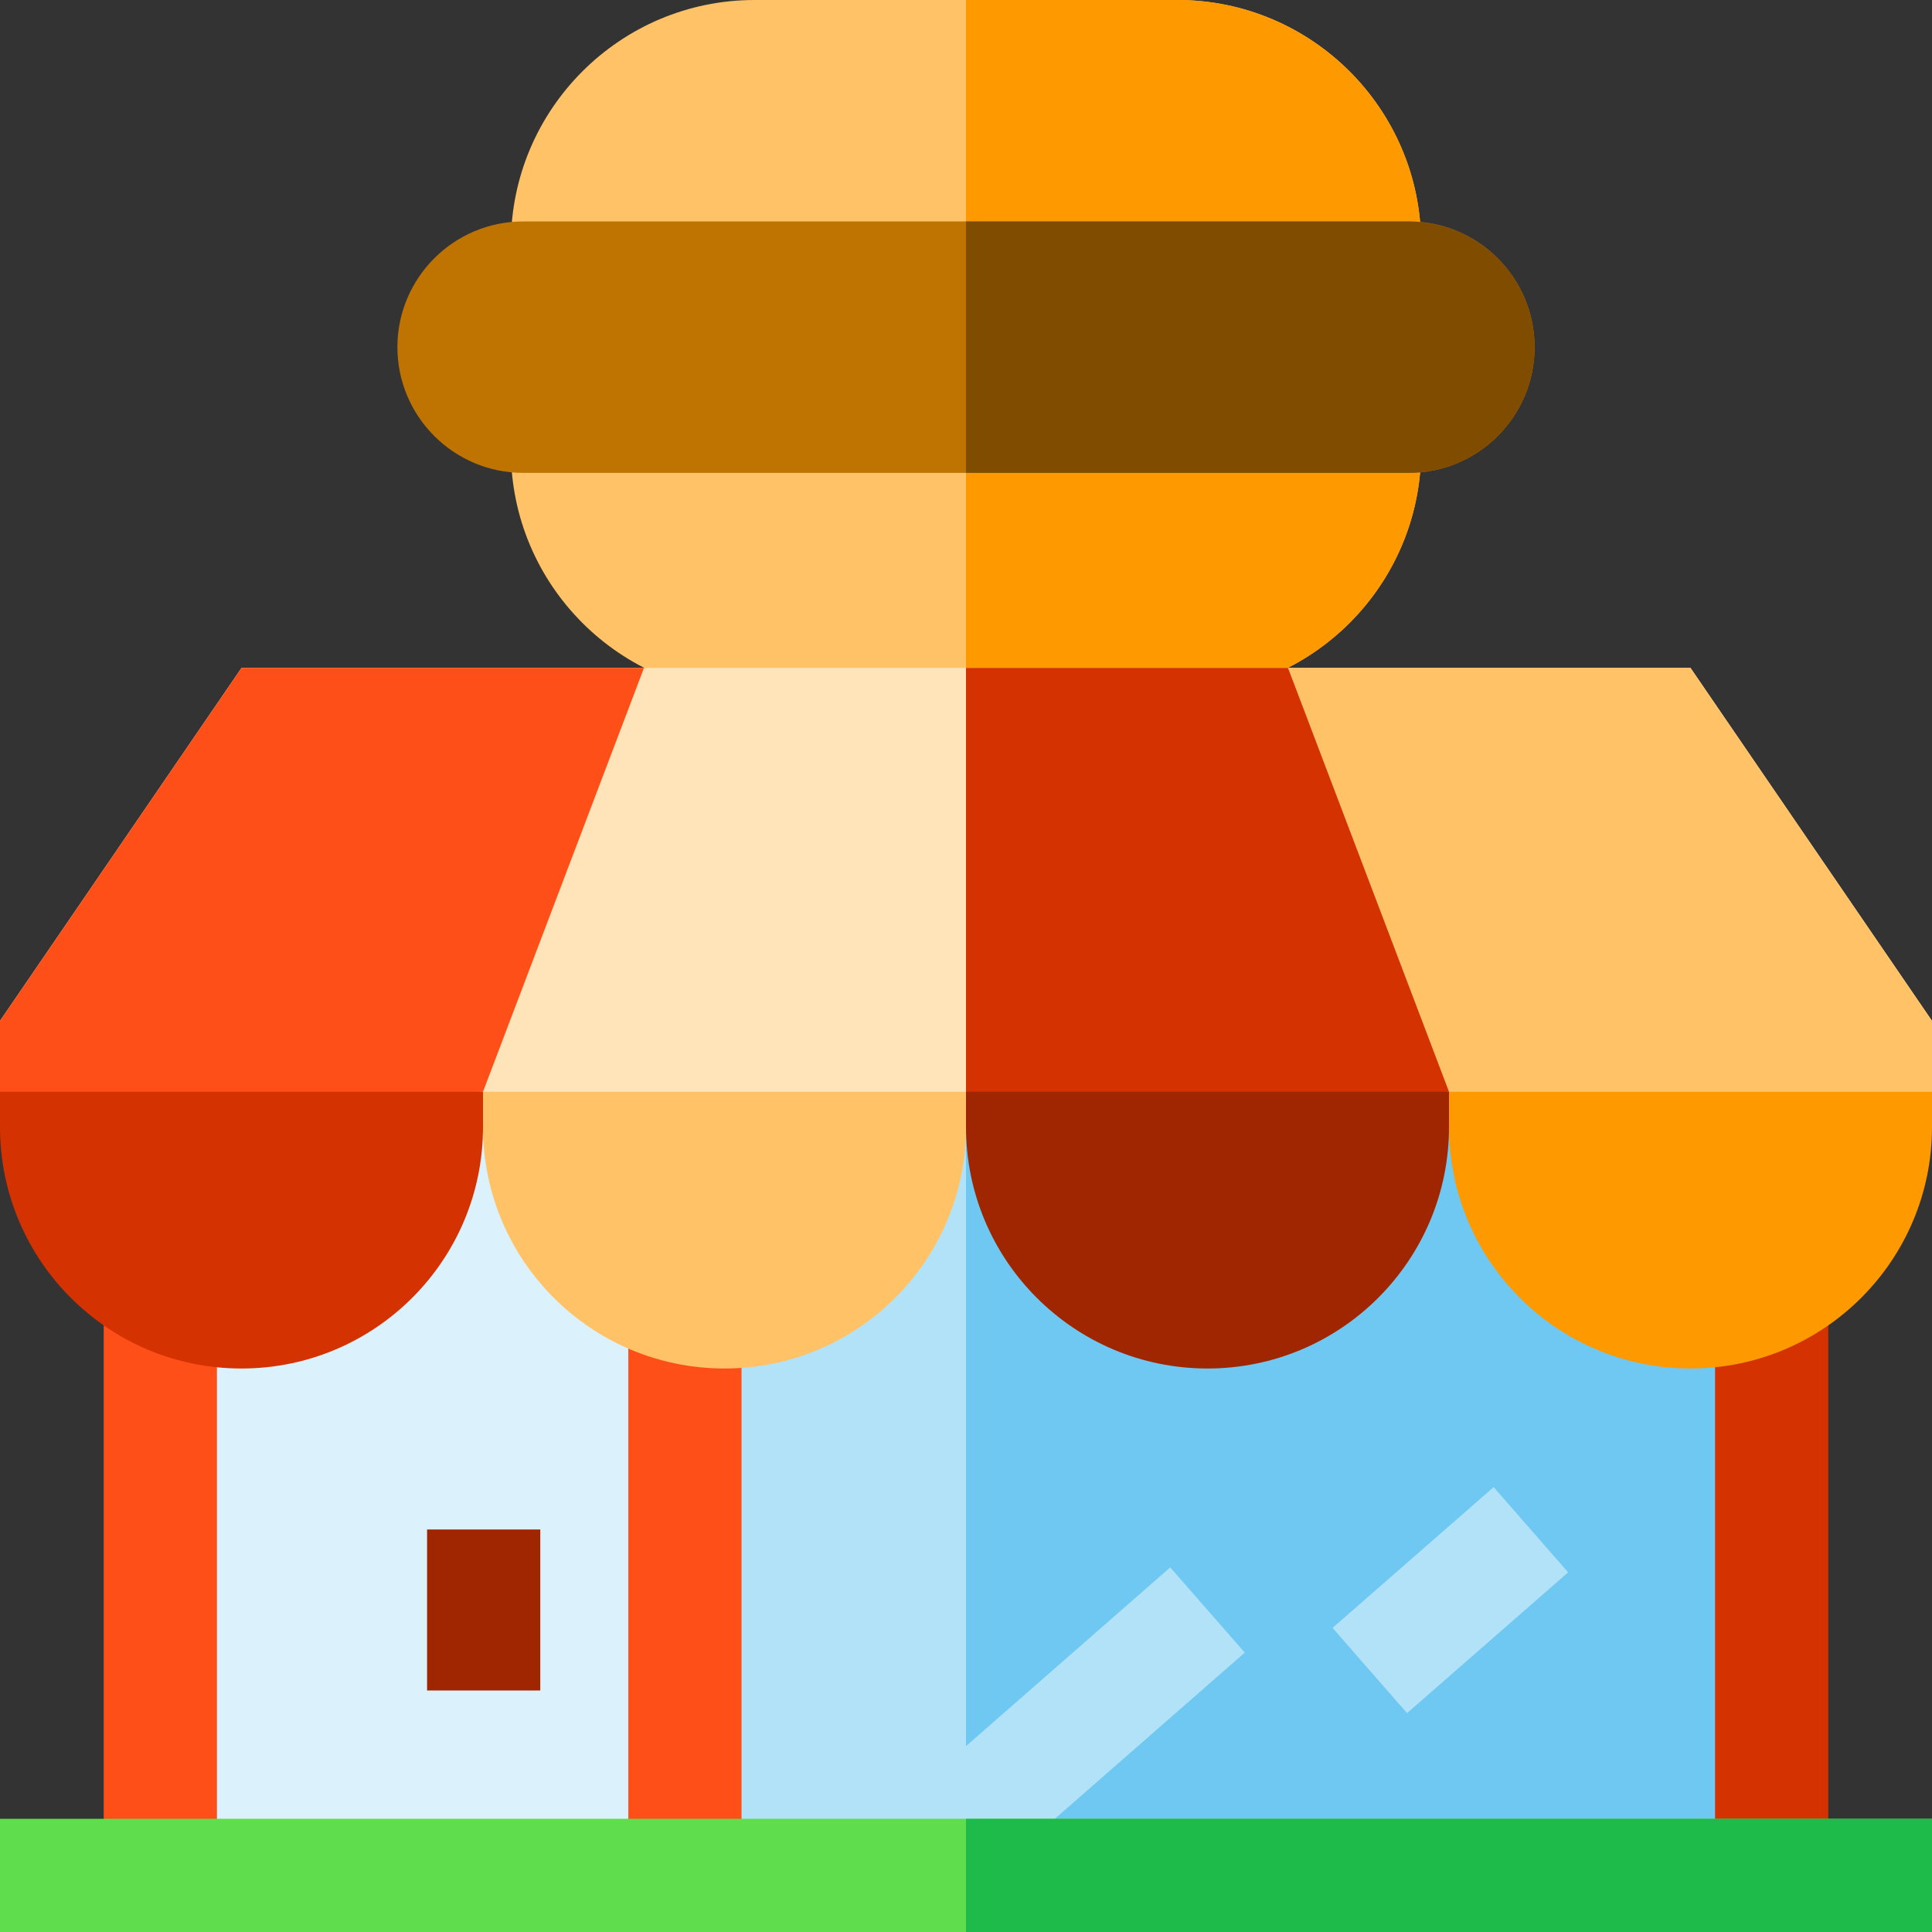 <?xml version="1.0" encoding="iso-8859-1"?>
<!-- Generator: Adobe Illustrator 19.0.0, SVG Export Plug-In . SVG Version: 6.00 Build 0)  -->
<svg version="1.1" id="Capa_1" xmlns="http://www.w3.org/2000/svg" xmlns:xlink="http://www.w3.org/1999/xlink" x="0px" y="0px"
	 viewBox="0 0 512 512" style="enable-background:new 0 0 512 512;" xml:space="preserve">
<rect x="0" y="0" width="512" height="512" fill="#333333" stroke="none"/>
<path style="fill:#FFC266;" d="M312.037,0H199.963c-35.599,0-64.562,28.962-64.562,64.562v54.877
	c0,35.599,28.962,64.562,64.562,64.562h112.074c35.599,0,64.562-28.962,64.562-64.562V64.562C376.599,28.962,347.636,0,312.037,0z"
	/>
<path style="fill:#FF9900;" d="M312.037,0H256v184h56.037c35.599,0,64.562-28.962,64.562-64.562V64.562
	C376.599,28.962,347.636,0,312.037,0z"/>
<path style="fill:#BF7300;" d="M373.369,58.685H138.631c-18.371,0-33.315,14.945-33.315,33.316c0,18.37,14.945,33.315,33.315,33.315
	h234.738c18.371,0,33.315-14.945,33.315-33.315C406.685,73.63,391.74,58.685,373.369,58.685z"/>
<path style="fill:#804D00;" d="M373.369,58.685H256v66.631h117.369c18.371,0,33.315-14.945,33.315-33.315
	C406.685,73.63,391.74,58.685,373.369,58.685z"/>
<rect x="181.51" y="266.67" style="fill:#B2E2F7;" width="288" height="217.67"/>
<rect x="256" y="266.67" style="fill:#6FC8F1;" width="213.51" height="217.67"/>
<rect x="42.49" y="266.67" style="fill:#DBF1FB;" width="141.95" height="217.67"/>
<g>
	<rect x="166.51" y="266.67" style="fill:#FF4F19;" width="30" height="217.67"/>
	<rect x="27.49" y="266.67" style="fill:#FF4F19;" width="30" height="217.67"/>
</g>
<rect x="113.18" y="405.33" style="fill:#9F2600;" width="30" height="42.667"/>
<rect x="454.51" y="266.67" style="fill:#D43200;" width="30" height="217.67"/>
<g>
	<polygon style="fill:#B2E2F7;" points="276.874,484.333 329.878,437.955 310.123,415.378 231.317,484.333 	"/>
	
		<rect x="368.994" y="395.653" transform="matrix(-0.658 -0.753 0.753 -0.658 317.752 992.19)" style="fill:#B2E2F7;" width="30" height="56.695"/>
</g>
<rect y="482" style="fill:#60DD4D;" width="512" height="30"/>
<rect x="256" y="482" style="fill:#1EBA4A;" width="256" height="30"/>
<path style="fill:#FFE4BA;" d="M510.926,297.658c0.687-2.036,1.074-4.208,1.074-6.472v-20.648L448,177H64L0,270.538v20.648
	c0,2.265,0.388,4.436,1.075,6.472L510.926,297.658L510.926,297.658z"/>
<path style="fill:#FFC266;" d="M448,177H256.101v120.658h254.825c0.687-2.036,1.074-4.208,1.074-6.472v-20.648L448,177z"/>
<polygon style="fill:#D43200;" points="384,289.328 341.333,177 256,177 256,297.992 "/>
<path style="fill:#FF4F19;" d="M128,289.328L170.667,177H64L0,270.538v20.648c0,2.39,0.436,4.674,1.197,6.806L128,289.328z"/>
<path style="fill:#D43200;" d="M128,298.667c0,35.347-28.653,64-64,64c-35.346,0-64-28.653-64-64v-9.339h128V298.667z"/>
<path style="fill:#FFC266;" d="M256,298.667c0,35.347-28.653,64-64,64c-35.346,0-64-28.653-64-64v-9.339h128V298.667z"/>
<path style="fill:#9F2600;" d="M384,298.667c0,35.347-28.653,64-64,64c-35.346,0-64-28.653-64-64v-9.339h128V298.667z"/>
<path style="fill:#FF9900;" d="M512,298.667c0,35.347-28.653,64-64,64c-35.346,0-64-28.653-64-64v-9.339h128V298.667z"/>
<g>
</g>
<g>
</g>
<g>
</g>
<g>
</g>
<g>
</g>
<g>
</g>
<g>
</g>
<g>
</g>
<g>
</g>
<g>
</g>
<g>
</g>
<g>
</g>
<g>
</g>
<g>
</g>
<g>
</g>
</svg>
